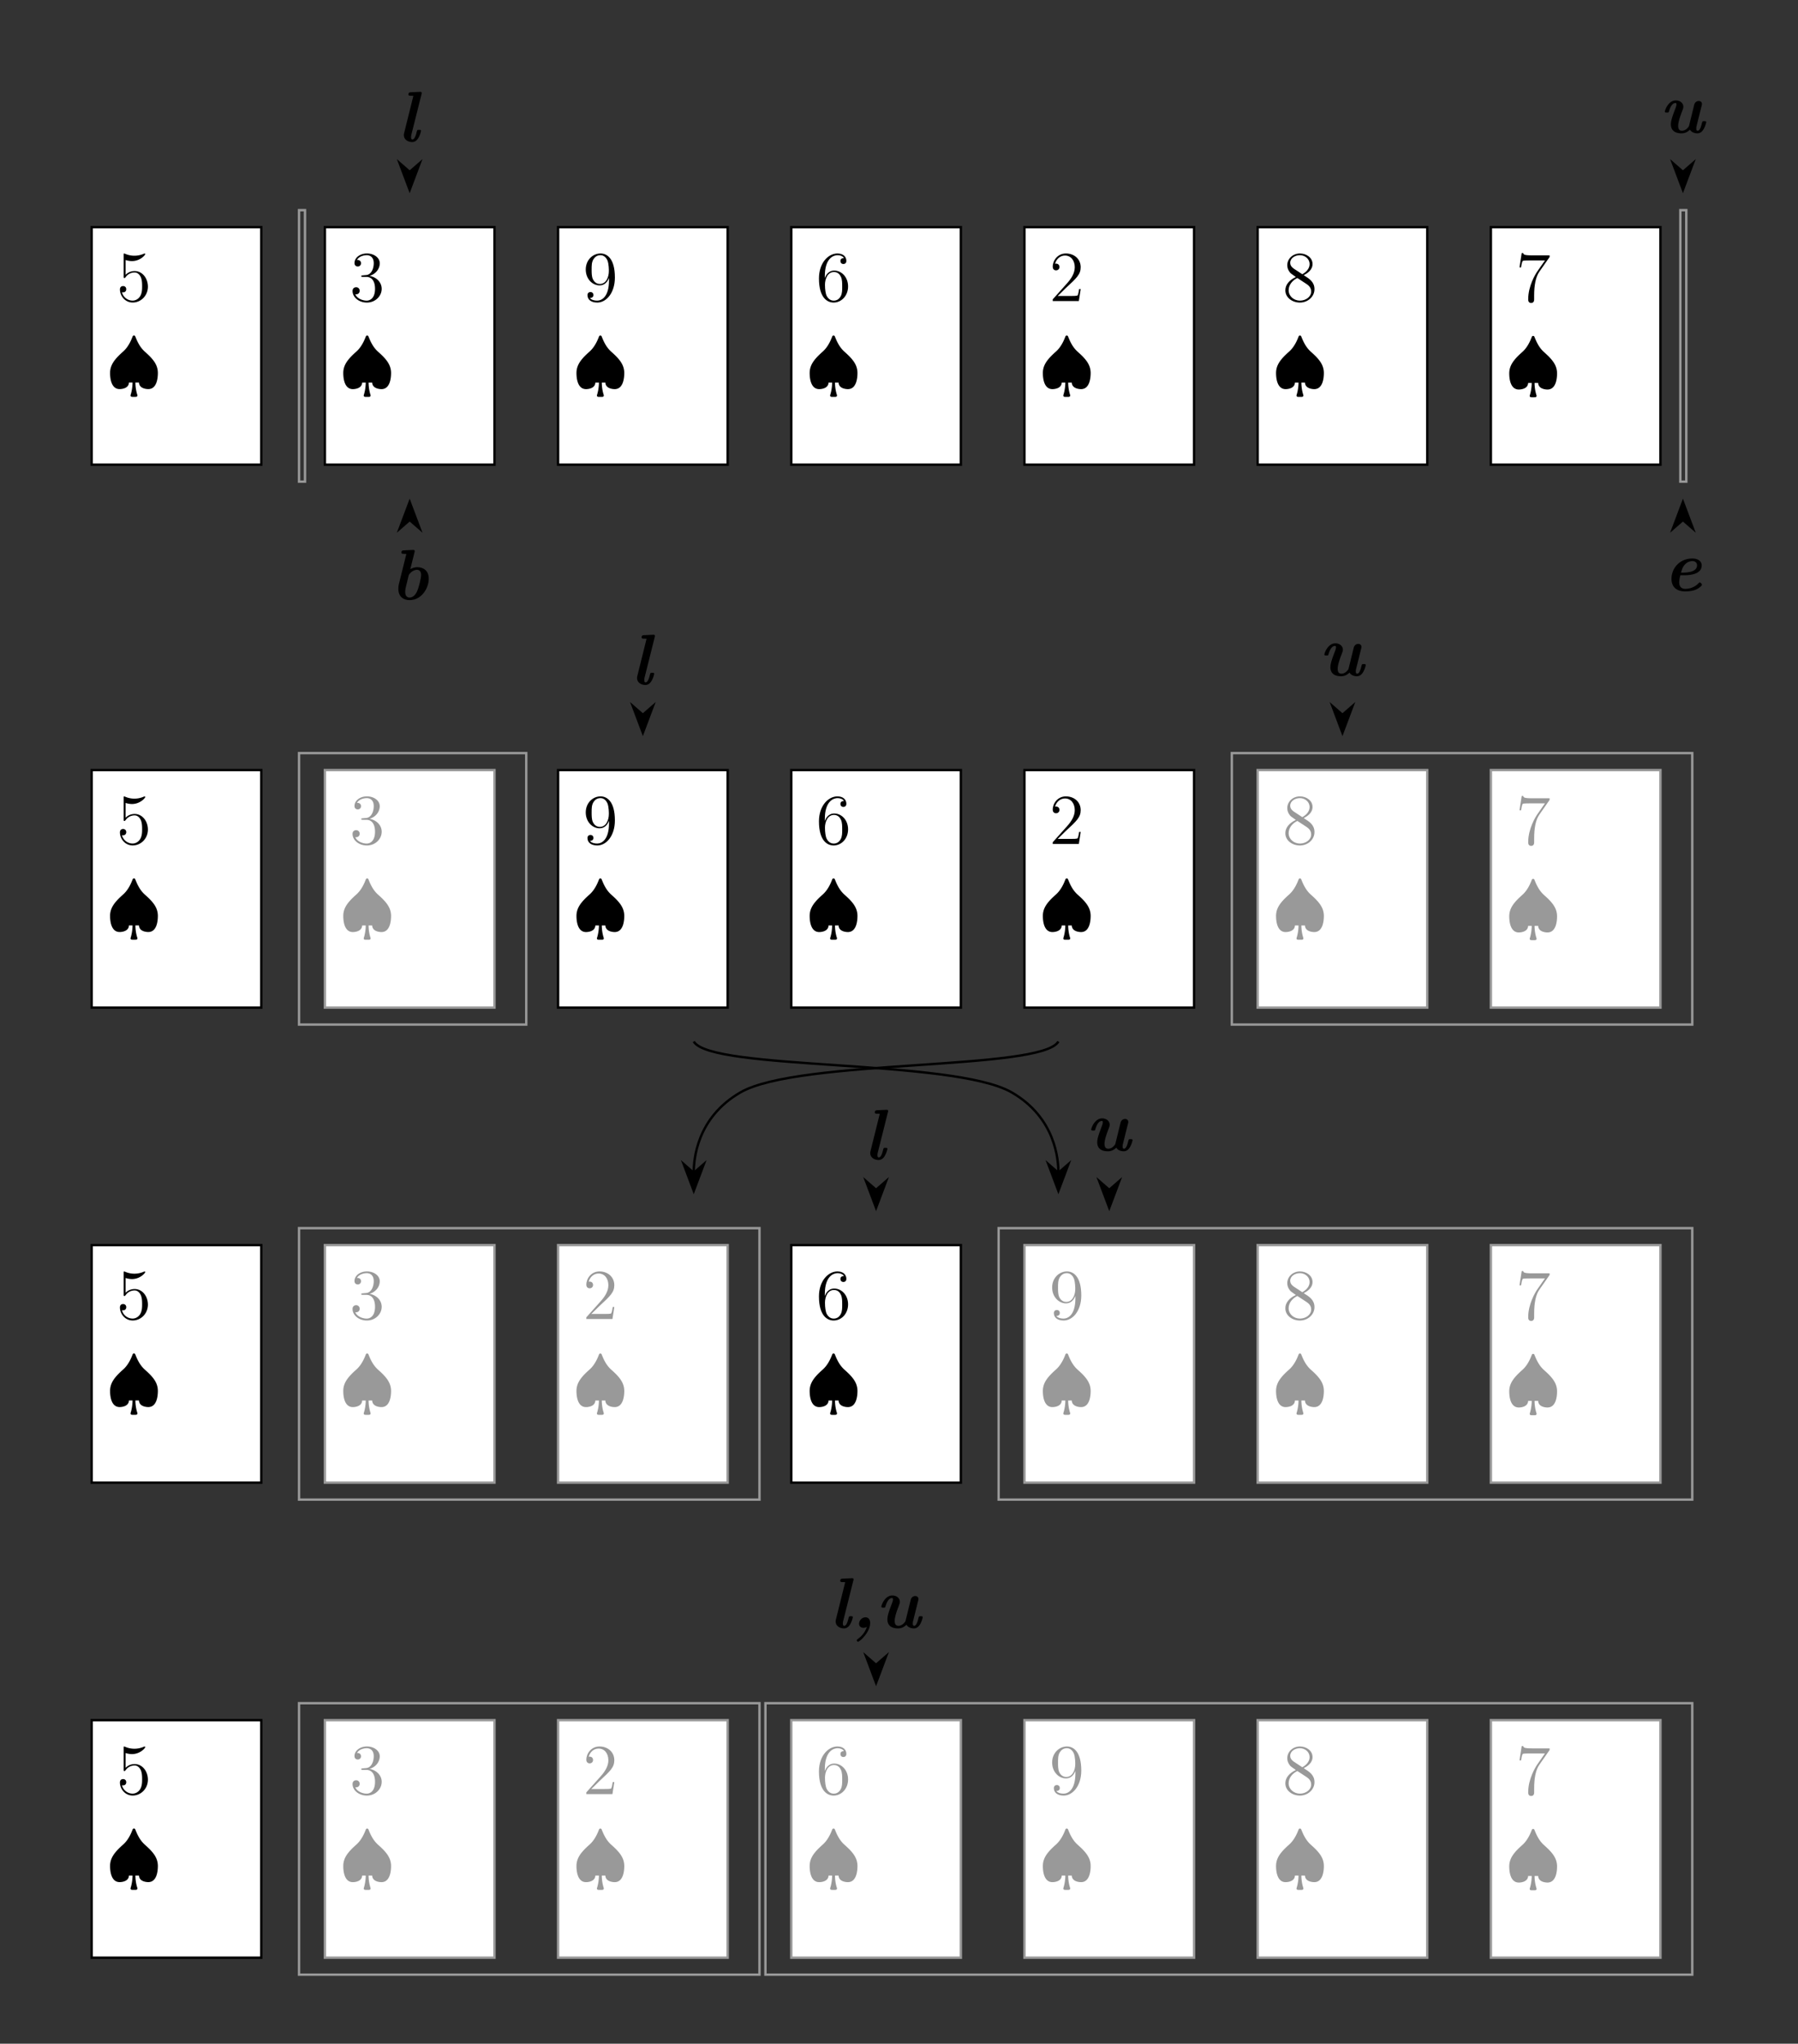 <svg xmlns="http://www.w3.org/2000/svg" xmlns:xlink="http://www.w3.org/1999/xlink" width="300.52pt" height="341.46pt" viewBox="0 0 300.52 341.46"><rect x="0" y="0" width="300.52" height="341.46" fill="#333333" stroke="none"/><defs><path id="k" d="M6.423-3.492c0-1.424-1.005-1.914-1.914-1.914-.538 0-.98.215-1.172.335l.705-2.823c.012-.06.036-.131.036-.191 0-.227-.215-.215-.382-.203l-1.471.071c-.132.012-.371.012-.371.36 0 .215.215.215.323.215.143 0 .359.012.502.023L1.447-2.655c-.107.43-.107.741-.107.861 0 1.447 1.004 1.89 1.865 1.89 2.045 0 3.218-2.01 3.218-3.588m-1.83 1.818c-.43 1.231-1.137 1.34-1.364 1.34-.741 0-.741-.778-.741-.946 0-.406.071-.717.263-1.447.095-.43.18-.73.263-1.1.084-.311.084-.335.203-.467.311-.382.79-.681 1.244-.681.275 0 .682.167.682.849 0 .646-.419 2.117-.55 2.452"/><path id="m" d="M3.301-.801c0-.562-.263-.957-.777-.957-.658 0-1.077.598-1.077 1.064 0 .287.168.694.73.694.31 0 .538-.144.574-.167C2.428.873 1.71 1.53 1.268 1.842c-.192.155-.204.167-.204.239 0 .108.096.24.216.24C1.555 2.32 3.3.764 3.3-.802"/><path id="l" d="M6.41-1.029c0-.095-.239-.382-.358-.382-.036 0-.084 0-.168.083-.885.993-2.093.993-2.26.993-.67 0-1.017-.395-1.017-1.1 0-.3.084-.766.192-1.172h.478c.718 0 3.086 0 3.086-1.65 0-.718-.67-1.149-1.555-1.149-2.07 0-3.492 1.567-3.492 3.409 0 1.291.8 2.093 2.296 2.093.37 0 1.076-.036 1.686-.263.646-.252 1.113-.718 1.113-.862m-.825-3.24c0 1.231-1.95 1.231-2.679 1.231.168-.598.287-.957.634-1.34a1.71 1.71 0 0 1 1.268-.597c.502 0 .777.323.777.705"/><path id="i" d="M3.959-1.77c0-.168-.156-.168-.335-.168-.287 0-.3.012-.383.311-.096.395-.31 1.292-.717 1.292-.144 0-.228-.096-.228-.37 0-.228.024-.324.072-.515l1.674-6.674c.012-.06.036-.131.036-.191 0-.227-.215-.215-.382-.203l-1.471.071c-.132.012-.371.012-.371.36 0 .215.215.215.323.215.143 0 .359.012.502.023L1.136-1.41c-.048.191-.048.275-.048.347 0 .765.718 1.16 1.388 1.16.562 0 .86-.407 1.016-.646a4 4 0 0 0 .467-1.22"/><path id="j" d="M7.834-1.77c0-.168-.156-.168-.335-.168-.287 0-.3.012-.383.311-.095.395-.31 1.292-.717 1.292-.144 0-.228-.096-.228-.37 0-.228.024-.324.072-.515l.825-3.313c.048-.18.048-.203.048-.263 0-.37-.287-.514-.538-.514-.155 0-.622.072-.765.67l-.826 3.36c-.048.216-.06.263-.394.598-.168.156-.467.347-.826.347-.598 0-.622-.562-.622-.825 0-.718.407-1.782.694-2.536.108-.299.168-.442.168-.645 0-.67-.61-1.065-1.256-1.065C1.507-5.406.92-3.79.92-3.54c0 .167.155.167.335.167.227 0 .287 0 .335-.155.095-.311.418-1.447 1.1-1.447.06 0 .167 0 .167.215 0 .251-.143.622-.215.79-.383 1.028-.717 1.889-.717 2.559 0 1.088.777 1.507 1.77 1.507.335 0 .837-.06 1.423-.61.227.418.765.61 1.232.61.562 0 .86-.407 1.016-.646a4 4 0 0 0 .467-1.22"/><path id="b" d="M4.808 1.555c.203 0 .419 0 .419-.24 0-.035 0-.06-.048-.19a7 7 0 0 1-.287-1.962h.598C5.526.215 6.83.263 7.044.263c1.46 0 1.603-1.913 1.603-2.69 0-1.4-.813-2.357-2.165-3.553-.909-.813-1.315-1.83-1.614-2.56-.024-.095-.12-.155-.216-.155-.167 0-.215.132-.239.203-.215.55-.67 1.687-1.578 2.488C1.435-4.76.658-3.79.658-2.428.658-1.53.849.263 2.26.263c.371 0 1.52-.12 1.555-1.1h.598a7.3 7.3 0 0 1-.299 2.01c-.036.095-.036.119-.036.143 0 .239.216.239.419.239z"/><path id="g" d="M5.358-1.985c0-1.22-.861-1.758-1.794-2.333.598-.322 1.471-.873 1.471-1.877 0-1.04-1.004-1.758-2.105-1.758-1.184 0-2.117.873-2.117 1.961 0 .407.12.813.455 1.22.131.155.143.167.98.753C1.088-3.48.49-2.679.49-1.806.49-.538 1.698.251 2.918.251c1.328 0 2.44-.98 2.44-2.236m-.813-4.198c0 .73-.526 1.315-1.22 1.698l-1.387-.909c-.156-.108-.634-.419-.634-1.005 0-.777.813-1.267 1.614-1.267.861 0 1.627.622 1.627 1.483m.263 4.58c0 .91-.921 1.531-1.878 1.531-1.016 0-1.89-.741-1.89-1.734 0-.933.682-1.686 1.46-2.045l1.447.945c.31.203.86.574.86 1.303"/><path id="a" d="M5.262-2.404c0-1.423-.956-2.607-2.212-2.607-.682 0-1.208.299-1.52.634v-2.476c.515.167.934.18 1.065.18 1.352 0 2.213-.993 2.213-1.16 0-.049-.024-.108-.096-.108 0 0-.048 0-.155.047a3.9 3.9 0 0 1-1.555.323c-.79 0-1.352-.239-1.579-.335-.083-.035-.12-.035-.12-.035-.095 0-.095.071-.095.263v3.552c0 .215 0 .287.143.287.06 0 .072-.012.192-.156.335-.49.897-.777 1.495-.777.634 0 .945.586 1.04.79.204.466.216 1.052.216 1.506s0 1.136-.335 1.675c-.263.43-.73.73-1.256.73-.79 0-1.567-.539-1.782-1.412.06.024.131.036.191.036.204 0 .527-.12.527-.526 0-.335-.228-.527-.527-.527-.215 0-.526.108-.526.574 0 1.017.813 2.177 2.14 2.177 1.352 0 2.536-1.136 2.536-2.655"/><path id="d" d="M5.358-3.935c0-3.217-1.34-4.018-2.392-4.018C1.65-7.953.49-6.853.49-5.274S1.603-2.62 2.8-2.62c.885 0 1.34-.646 1.578-1.256v.395c0 2.822-1.255 3.408-1.973 3.408-.287 0-.921-.036-1.22-.454h.072c.084.024.514-.048.514-.49 0-.264-.18-.491-.49-.491s-.503.203-.503.514c0 .742.598 1.244 1.639 1.244 1.495 0 2.942-1.59 2.942-4.186M4.353-5.01c0 1.004-.454 2.153-1.507 2.153-.753 0-1.076-.61-1.184-.838-.19-.454-.19-1.028-.19-1.566 0-.67 0-1.244.31-1.735.215-.323.538-.67 1.184-.67.682 0 1.029.599 1.148.874.24.586.24 1.602.24 1.782"/><path id="h" d="M5.681-7.427v-.275H2.799c-1.448 0-1.471-.156-1.52-.383h-.262L.646-5.693h.263c.036-.215.143-.957.299-1.088.096-.072.993-.072 1.16-.072h2.536L3.636-5.035C3.313-4.57 2.105-2.607 2.105-.36c0 .132 0 .61.49.61.503 0 .503-.466.503-.622v-.598c0-1.782.287-3.17.849-3.97z"/><path id="e" d="M5.358-2.44c0-1.59-1.112-2.655-2.308-2.655-1.065 0-1.46.921-1.579 1.256v-.323c0-3.026 1.471-3.504 2.117-3.504.43 0 .861.131 1.088.49-.143 0-.598 0-.598.49 0 .263.18.49.49.49.3 0 .503-.179.503-.526 0-.621-.454-1.231-1.495-1.231C2.069-7.953.49-6.411.49-3.78.49-.49 1.926.25 2.942.25c1.304 0 2.416-1.136 2.416-2.69m-.98-.012c0 .61 0 1.148-.228 1.603-.299.574-.73.777-1.208.777-.753 0-1.112-.67-1.22-.92-.107-.312-.227-.898-.227-1.735 0-.945.43-2.129 1.507-2.129.658 0 1.005.443 1.184.85.191.442.191 1.04.191 1.554"/><path id="c" d="M5.358-2.045c0-1.1-.885-1.962-2.033-2.165 1.04-.299 1.71-1.172 1.71-2.105 0-.945-.98-1.638-2.14-1.638-1.197 0-2.082.73-2.082 1.602 0 .479.371.574.55.574.252 0 .539-.18.539-.538 0-.383-.287-.55-.55-.55-.072 0-.096 0-.132.012.454-.813 1.579-.813 1.638-.813.395 0 1.173.179 1.173 1.351 0 .227-.036.897-.383 1.411-.359.527-.766.563-1.089.574l-.358.036c-.204.012-.252.024-.252.132 0 .12.06.12.276.12h.55c1.016 0 1.47.837 1.47 1.985 0 1.567-.812 1.985-1.399 1.985-.574 0-1.554-.275-1.901-1.064.383.06.73-.156.73-.586a.565.565 0 0 0-.587-.586c-.287 0-.598.167-.598.622C.49-.622 1.555.25 2.882.25c1.424 0 2.476-1.088 2.476-2.296"/><path id="f" d="M5.262-2.01H5c-.036.204-.131.862-.25 1.053-.085.108-.766.108-1.125.108H1.41c.323-.275 1.053-1.04 1.364-1.328 1.818-1.674 2.487-2.296 2.487-3.48 0-1.375-1.088-2.296-2.475-2.296S.586-6.77.586-5.741c0 .61.526.61.562.61.251 0 .562-.18.562-.562 0-.335-.227-.562-.562-.562-.107 0-.131 0-.167.012.227-.813.873-1.364 1.65-1.364 1.017 0 1.639.85 1.639 1.95 0 1.017-.586 1.902-1.268 2.667L.586-.287V0h4.365z"/></defs><path fill="#fff" d="M15.323 77.639H43.67V37.953H15.323Z"/><path fill="none" stroke="#000" stroke-miterlimit="10" stroke-width=".399" d="M15.323 77.639H43.67V37.953H15.323Z"/><g transform="translate(72 44.659)scale(1)"><use xlink:href="#a" x="-52.54" y="5.638"/><use xlink:href="#b" x="-54.261" y="20.089"/></g><path fill="#fff" d="M54.3 77.639h28.347V37.953H54.3Z"/><path fill="none" stroke="#000" stroke-miterlimit="10" stroke-width=".399" d="M54.3 77.639h28.347V37.953H54.3Z"/><g transform="translate(110.977 44.665)scale(1)"><use xlink:href="#c" x="-52.54" y="5.638"/><use xlink:href="#b" x="-54.261" y="20.089"/></g><path fill="#fff" d="M93.277 77.639h28.347V37.953H93.277Z"/><path fill="none" stroke="#000" stroke-miterlimit="10" stroke-width=".399" d="M93.277 77.639h28.347V37.953H93.277Z"/><g transform="translate(149.954 44.665)scale(1)"><use xlink:href="#d" x="-52.54" y="5.638"/><use xlink:href="#b" x="-54.261" y="20.089"/></g><path fill="#fff" d="M132.254 77.639H160.6V37.953h-28.346Z"/><path fill="none" stroke="#000" stroke-miterlimit="10" stroke-width=".399" d="M132.254 77.639H160.6V37.953h-28.346Z"/><g transform="translate(188.931 44.665)scale(1)"><use xlink:href="#e" x="-52.54" y="5.638"/><use xlink:href="#b" x="-54.261" y="20.089"/></g><path fill="#fff" d="M171.23 77.639h28.347V37.953H171.23Z"/><path fill="none" stroke="#000" stroke-miterlimit="10" stroke-width=".399" d="M171.23 77.639h28.347V37.953H171.23Z"/><g transform="translate(227.907 44.665)scale(1)"><use xlink:href="#f" x="-52.54" y="5.638"/><use xlink:href="#b" x="-54.261" y="20.089"/></g><path fill="#fff" d="M210.207 77.639h28.347V37.953h-28.347Z"/><path fill="none" stroke="#000" stroke-miterlimit="10" stroke-width=".399" d="M210.207 77.639h28.347V37.953h-28.347Z"/><g transform="translate(266.884 44.665)scale(1)"><use xlink:href="#g" x="-52.54" y="5.638"/><use xlink:href="#b" x="-54.261" y="20.089"/></g><path fill="#fff" d="M249.184 77.639h28.347V37.953h-28.347Z"/><path fill="none" stroke="#000" stroke-miterlimit="10" stroke-width=".399" d="M249.184 77.639h28.347V37.953h-28.347Z"/><g transform="translate(305.861 44.731)scale(1)"><use xlink:href="#h" x="-52.54" y="5.638"/><use xlink:href="#b" x="-54.261" y="20.089"/></g><path fill="none" stroke="#999" stroke-miterlimit="10" stroke-width=".399" d="M49.981 35.119v45.355h.996V35.119ZM280.854 35.119v45.355h.996V35.119Z"/><path d="m68.473 31.717 1.682-4.468-1.682 1.466-1.682-1.466Z"/><path fill="none" stroke="#000" stroke-miterlimit="10" stroke-width=".399" d="m68.473 31.717 1.682-4.468-1.682 1.466-1.682-1.466Z"/><use xlink:href="#i" x="-56.7" y="5.638" transform="translate(123.112 17.999)scale(1)"/><path d="m281.287 31.717 1.682-4.468-1.682 1.466-1.682-1.466Z"/><path fill="none" stroke="#000" stroke-miterlimit="10" stroke-width=".399" d="m281.287 31.717 1.682-4.468-1.682 1.466-1.682-1.466Z"/><use xlink:href="#j" x="-56.7" y="5.638" transform="translate(334.049 16.546)scale(1)"/><path d="m68.473 83.876-1.682 4.468 1.682-1.466 1.682 1.466Z"/><path fill="none" stroke="#000" stroke-miterlimit="10" stroke-width=".399" d="m68.473 83.876-1.682 4.468 1.682-1.466 1.682 1.466Z"/><use xlink:href="#k" x="-56.7" y="5.638" transform="translate(121.94 94.535)scale(1)"/><path d="m281.287 83.876-1.682 4.468 1.682-1.466 1.682 1.466Z"/><path fill="none" stroke="#000" stroke-miterlimit="10" stroke-width=".399" d="m281.287 83.876-1.682 4.468 1.682-1.466 1.682 1.466Z"/><use xlink:href="#l" x="-56.7" y="5.638" transform="translate(334.76 93.082)scale(1)"/><path fill="#fff" d="M15.323 168.349H43.67v-39.686H15.323Z"/><path fill="none" stroke="#000" stroke-miterlimit="10" stroke-width=".399" d="M15.323 168.349H43.67v-39.686H15.323Z"/><g transform="translate(72 135.369)scale(1)"><use xlink:href="#a" x="-52.54" y="5.638"/><use xlink:href="#b" x="-54.261" y="20.089"/></g><path fill="#fff" d="M93.277 168.349h28.347v-39.686H93.277Z"/><path fill="none" stroke="#000" stroke-miterlimit="10" stroke-width=".399" d="M93.277 168.349h28.347v-39.686H93.277Z"/><g transform="translate(149.954 135.375)scale(1)"><use xlink:href="#d" x="-52.54" y="5.638"/><use xlink:href="#b" x="-54.261" y="20.089"/></g><path fill="#fff" d="M132.254 168.349H160.6v-39.686h-28.346Z"/><path fill="none" stroke="#000" stroke-miterlimit="10" stroke-width=".399" d="M132.254 168.349H160.6v-39.686h-28.346Z"/><g transform="translate(188.931 135.375)scale(1)"><use xlink:href="#e" x="-52.54" y="5.638"/><use xlink:href="#b" x="-54.261" y="20.089"/></g><path fill="#fff" d="M171.23 168.349h28.347v-39.686H171.23Z"/><path fill="none" stroke="#000" stroke-miterlimit="10" stroke-width=".399" d="M171.23 168.349h28.347v-39.686H171.23Z"/><g transform="translate(227.907 135.375)scale(1)"><use xlink:href="#f" x="-52.54" y="5.638"/><use xlink:href="#b" x="-54.261" y="20.089"/></g><path fill="#fff" d="M54.3 168.349h28.347v-39.686H54.3Z"/><path fill="none" stroke="#999" stroke-miterlimit="10" stroke-width=".399" d="M54.3 168.349h28.347v-39.686H54.3Z"/><g fill="#999" transform="translate(110.977 135.375)scale(1)"><use xlink:href="#c" x="-52.54" y="5.638"/><use xlink:href="#b" x="-54.261" y="20.089"/></g><path fill="#fff" d="M210.207 168.349h28.347v-39.686h-28.347Z"/><path fill="none" stroke="#999" stroke-miterlimit="10" stroke-width=".399" d="M210.207 168.349h28.347v-39.686h-28.347Z"/><g fill="#999" transform="translate(266.884 135.375)scale(1)"><use xlink:href="#g" x="-52.54" y="5.638"/><use xlink:href="#b" x="-54.261" y="20.089"/></g><path fill="#fff" d="M249.184 168.349h28.347v-39.686h-28.347Z"/><path fill="none" stroke="#999" stroke-miterlimit="10" stroke-width=".399" d="M249.184 168.349h28.347v-39.686h-28.347Z"/><g fill="#999" transform="translate(305.861 135.441)scale(1)"><use xlink:href="#h" x="-52.54" y="5.638"/><use xlink:href="#b" x="-54.261" y="20.089"/></g><path fill="none" stroke="#000" stroke-miterlimit="10" stroke-width=".399" d="M115.954 174.018c2.835 4.91 43.331 2.835 53.15 8.504 7.365 4.252 7.796 11.339 7.796 13.34"/><path d="m176.9 198.963 1.682-4.468-1.682 1.466-1.682-1.466Z"/><path fill="none" stroke="#000" stroke-miterlimit="10" stroke-width=".399" d="m176.9 198.963 1.682-4.468-1.682 1.466-1.682-1.466ZM176.9 174.018c-2.835 4.91-43.33 2.835-53.15 8.504-7.365 4.252-7.796 11.339-7.796 13.34"/><path d="m115.954 198.963 1.682-4.468-1.682 1.466-1.682-1.466Z"/><g fill="none" stroke-miterlimit="10" stroke-width=".399"><path stroke="#000" d="m115.954 198.963 1.682-4.468-1.682 1.466-1.682-1.466Z"/><path stroke="#999" d="M49.981 125.829v45.354h37.98V125.83ZM205.889 125.829v45.354h76.957V125.83Z"/></g><path d="m107.45 122.426 1.682-4.467-1.682 1.465-1.682-1.465Z"/><path fill="none" stroke="#000" stroke-miterlimit="10" stroke-width=".399" d="m107.45 122.426 1.682-4.467-1.682 1.465-1.682-1.465Z"/><use xlink:href="#i" x="-56.7" y="5.638" transform="translate(162.089 108.709)scale(1)"/><path d="m224.38 122.426 1.683-4.467-1.682 1.465-1.682-1.465Z"/><path fill="none" stroke="#000" stroke-miterlimit="10" stroke-width=".399" d="m224.38 122.426 1.683-4.467-1.682 1.465-1.682-1.465Z"/><use xlink:href="#j" x="-56.7" y="5.638" transform="translate(277.142 107.256)scale(1)"/><path fill="#fff" d="M15.323 247.72H43.67v-39.686H15.323Z"/><path fill="none" stroke="#000" stroke-miterlimit="10" stroke-width=".399" d="M15.323 247.72H43.67v-39.686H15.323Z"/><g transform="translate(72 214.74)scale(1)"><use xlink:href="#a" x="-52.54" y="5.638"/><use xlink:href="#b" x="-54.261" y="20.089"/></g><path fill="#fff" d="M132.254 247.72H160.6v-39.686h-28.346Z"/><path fill="none" stroke="#000" stroke-miterlimit="10" stroke-width=".399" d="M132.254 247.72H160.6v-39.686h-28.346Z"/><g transform="translate(188.931 214.746)scale(1)"><use xlink:href="#e" x="-52.54" y="5.638"/><use xlink:href="#b" x="-54.261" y="20.089"/></g><path fill="#fff" d="M54.3 247.72h28.347v-39.686H54.3Z"/><path fill="none" stroke="#999" stroke-miterlimit="10" stroke-width=".399" d="M54.3 247.72h28.347v-39.686H54.3Z"/><g fill="#999" transform="translate(110.977 214.746)scale(1)"><use xlink:href="#c" x="-52.54" y="5.638"/><use xlink:href="#b" x="-54.261" y="20.089"/></g><path fill="#fff" d="M93.277 247.72h28.347v-39.686H93.277Z"/><path fill="none" stroke="#999" stroke-miterlimit="10" stroke-width=".399" d="M93.277 247.72h28.347v-39.686H93.277Z"/><g fill="#999" transform="translate(149.954 214.746)scale(1)"><use xlink:href="#f" x="-52.54" y="5.638"/><use xlink:href="#b" x="-54.261" y="20.089"/></g><path fill="#fff" d="M171.23 247.72h28.347v-39.686H171.23Z"/><path fill="none" stroke="#999" stroke-miterlimit="10" stroke-width=".399" d="M171.23 247.72h28.347v-39.686H171.23Z"/><g fill="#999" transform="translate(227.907 214.746)scale(1)"><use xlink:href="#d" x="-52.54" y="5.638"/><use xlink:href="#b" x="-54.261" y="20.089"/></g><path fill="#fff" d="M210.207 247.72h28.347v-39.686h-28.347Z"/><path fill="none" stroke="#999" stroke-miterlimit="10" stroke-width=".399" d="M210.207 247.72h28.347v-39.686h-28.347Z"/><g fill="#999" transform="translate(266.884 214.746)scale(1)"><use xlink:href="#g" x="-52.54" y="5.638"/><use xlink:href="#b" x="-54.261" y="20.089"/></g><path fill="#fff" d="M249.184 247.72h28.347v-39.686h-28.347Z"/><path fill="none" stroke="#999" stroke-miterlimit="10" stroke-width=".399" d="M249.184 247.72h28.347v-39.686h-28.347Z"/><g fill="#999" transform="translate(305.861 214.812)scale(1)"><use xlink:href="#h" x="-52.54" y="5.638"/><use xlink:href="#b" x="-54.261" y="20.089"/></g><path fill="none" stroke="#999" stroke-miterlimit="10" stroke-width=".399" d="M49.981 205.2v45.355h76.958V205.2ZM166.912 205.2v45.355h115.934V205.2Z"/><path d="m146.427 201.798 1.682-4.468-1.682 1.465-1.682-1.465Z"/><path fill="none" stroke="#000" stroke-miterlimit="10" stroke-width=".399" d="m146.427 201.798 1.682-4.468-1.682 1.465-1.682-1.465Z"/><use xlink:href="#i" x="-56.7" y="5.638" transform="translate(201.066 188.08)scale(1)"/><path d="m185.404 201.798 1.682-4.468-1.682 1.465-1.682-1.465Z"/><path fill="none" stroke="#000" stroke-miterlimit="10" stroke-width=".399" d="m185.404 201.798 1.682-4.468-1.682 1.465-1.682-1.465Z"/><use xlink:href="#j" x="-56.7" y="5.638" transform="translate(238.166 186.627)scale(1)"/><path fill="#fff" d="M15.323 327.091H43.67v-39.686H15.323Z"/><path fill="none" stroke="#000" stroke-miterlimit="10" stroke-width=".399" d="M15.323 327.091H43.67v-39.686H15.323Z"/><g transform="translate(72 294.111)scale(1)"><use xlink:href="#a" x="-52.54" y="5.638"/><use xlink:href="#b" x="-54.261" y="20.089"/></g><path fill="#fff" d="M54.3 327.091h28.347v-39.686H54.3Z"/><path fill="none" stroke="#999" stroke-miterlimit="10" stroke-width=".399" d="M54.3 327.091h28.347v-39.686H54.3Z"/><g fill="#999" transform="translate(110.977 294.117)scale(1)"><use xlink:href="#c" x="-52.54" y="5.638"/><use xlink:href="#b" x="-54.261" y="20.089"/></g><path fill="#fff" d="M93.277 327.091h28.347v-39.686H93.277Z"/><path fill="none" stroke="#999" stroke-miterlimit="10" stroke-width=".399" d="M93.277 327.091h28.347v-39.686H93.277Z"/><g fill="#999" transform="translate(149.954 294.117)scale(1)"><use xlink:href="#f" x="-52.54" y="5.638"/><use xlink:href="#b" x="-54.261" y="20.089"/></g><path fill="#fff" d="M132.254 327.091H160.6v-39.686h-28.346Z"/><path fill="none" stroke="#999" stroke-miterlimit="10" stroke-width=".399" d="M132.254 327.091H160.6v-39.686h-28.346Z"/><g fill="#999" transform="translate(188.931 294.117)scale(1)"><use xlink:href="#e" x="-52.54" y="5.638"/><use xlink:href="#b" x="-54.261" y="20.089"/></g><path fill="#fff" d="M171.23 327.091h28.347v-39.686H171.23Z"/><path fill="none" stroke="#999" stroke-miterlimit="10" stroke-width=".399" d="M171.23 327.091h28.347v-39.686H171.23Z"/><g fill="#999" transform="translate(227.907 294.117)scale(1)"><use xlink:href="#d" x="-52.54" y="5.638"/><use xlink:href="#b" x="-54.261" y="20.089"/></g><path fill="#fff" d="M210.207 327.091h28.347v-39.686h-28.347Z"/><path fill="none" stroke="#999" stroke-miterlimit="10" stroke-width=".399" d="M210.207 327.091h28.347v-39.686h-28.347Z"/><g fill="#999" transform="translate(266.884 294.117)scale(1)"><use xlink:href="#g" x="-52.54" y="5.638"/><use xlink:href="#b" x="-54.261" y="20.089"/></g><path fill="#fff" d="M249.184 327.091h28.347v-39.686h-28.347Z"/><path fill="none" stroke="#999" stroke-miterlimit="10" stroke-width=".399" d="M249.184 327.091h28.347v-39.686h-28.347Z"/><g fill="#999" transform="translate(305.861 294.183)scale(1)"><use xlink:href="#h" x="-52.54" y="5.638"/><use xlink:href="#b" x="-54.261" y="20.089"/></g><path fill="none" stroke="#999" stroke-miterlimit="10" stroke-width=".399" d="M49.981 284.57v45.356h76.958V284.57ZM127.935 284.57v45.356h154.911V284.57Z"/><path d="m146.427 281.169 1.682-4.468-1.682 1.466-1.682-1.466Z"/><path fill="none" stroke="#000" stroke-miterlimit="10" stroke-width=".399" d="m146.427 281.169 1.682-4.468-1.682 1.466-1.682-1.466Z"/><g transform="translate(195.285 266.339)scale(1)"><use xlink:href="#i" x="-56.7" y="5.638"/><use xlink:href="#m" x="-53.148" y="5.638"/><use xlink:href="#j" x="-48.89" y="5.638"/></g></svg>